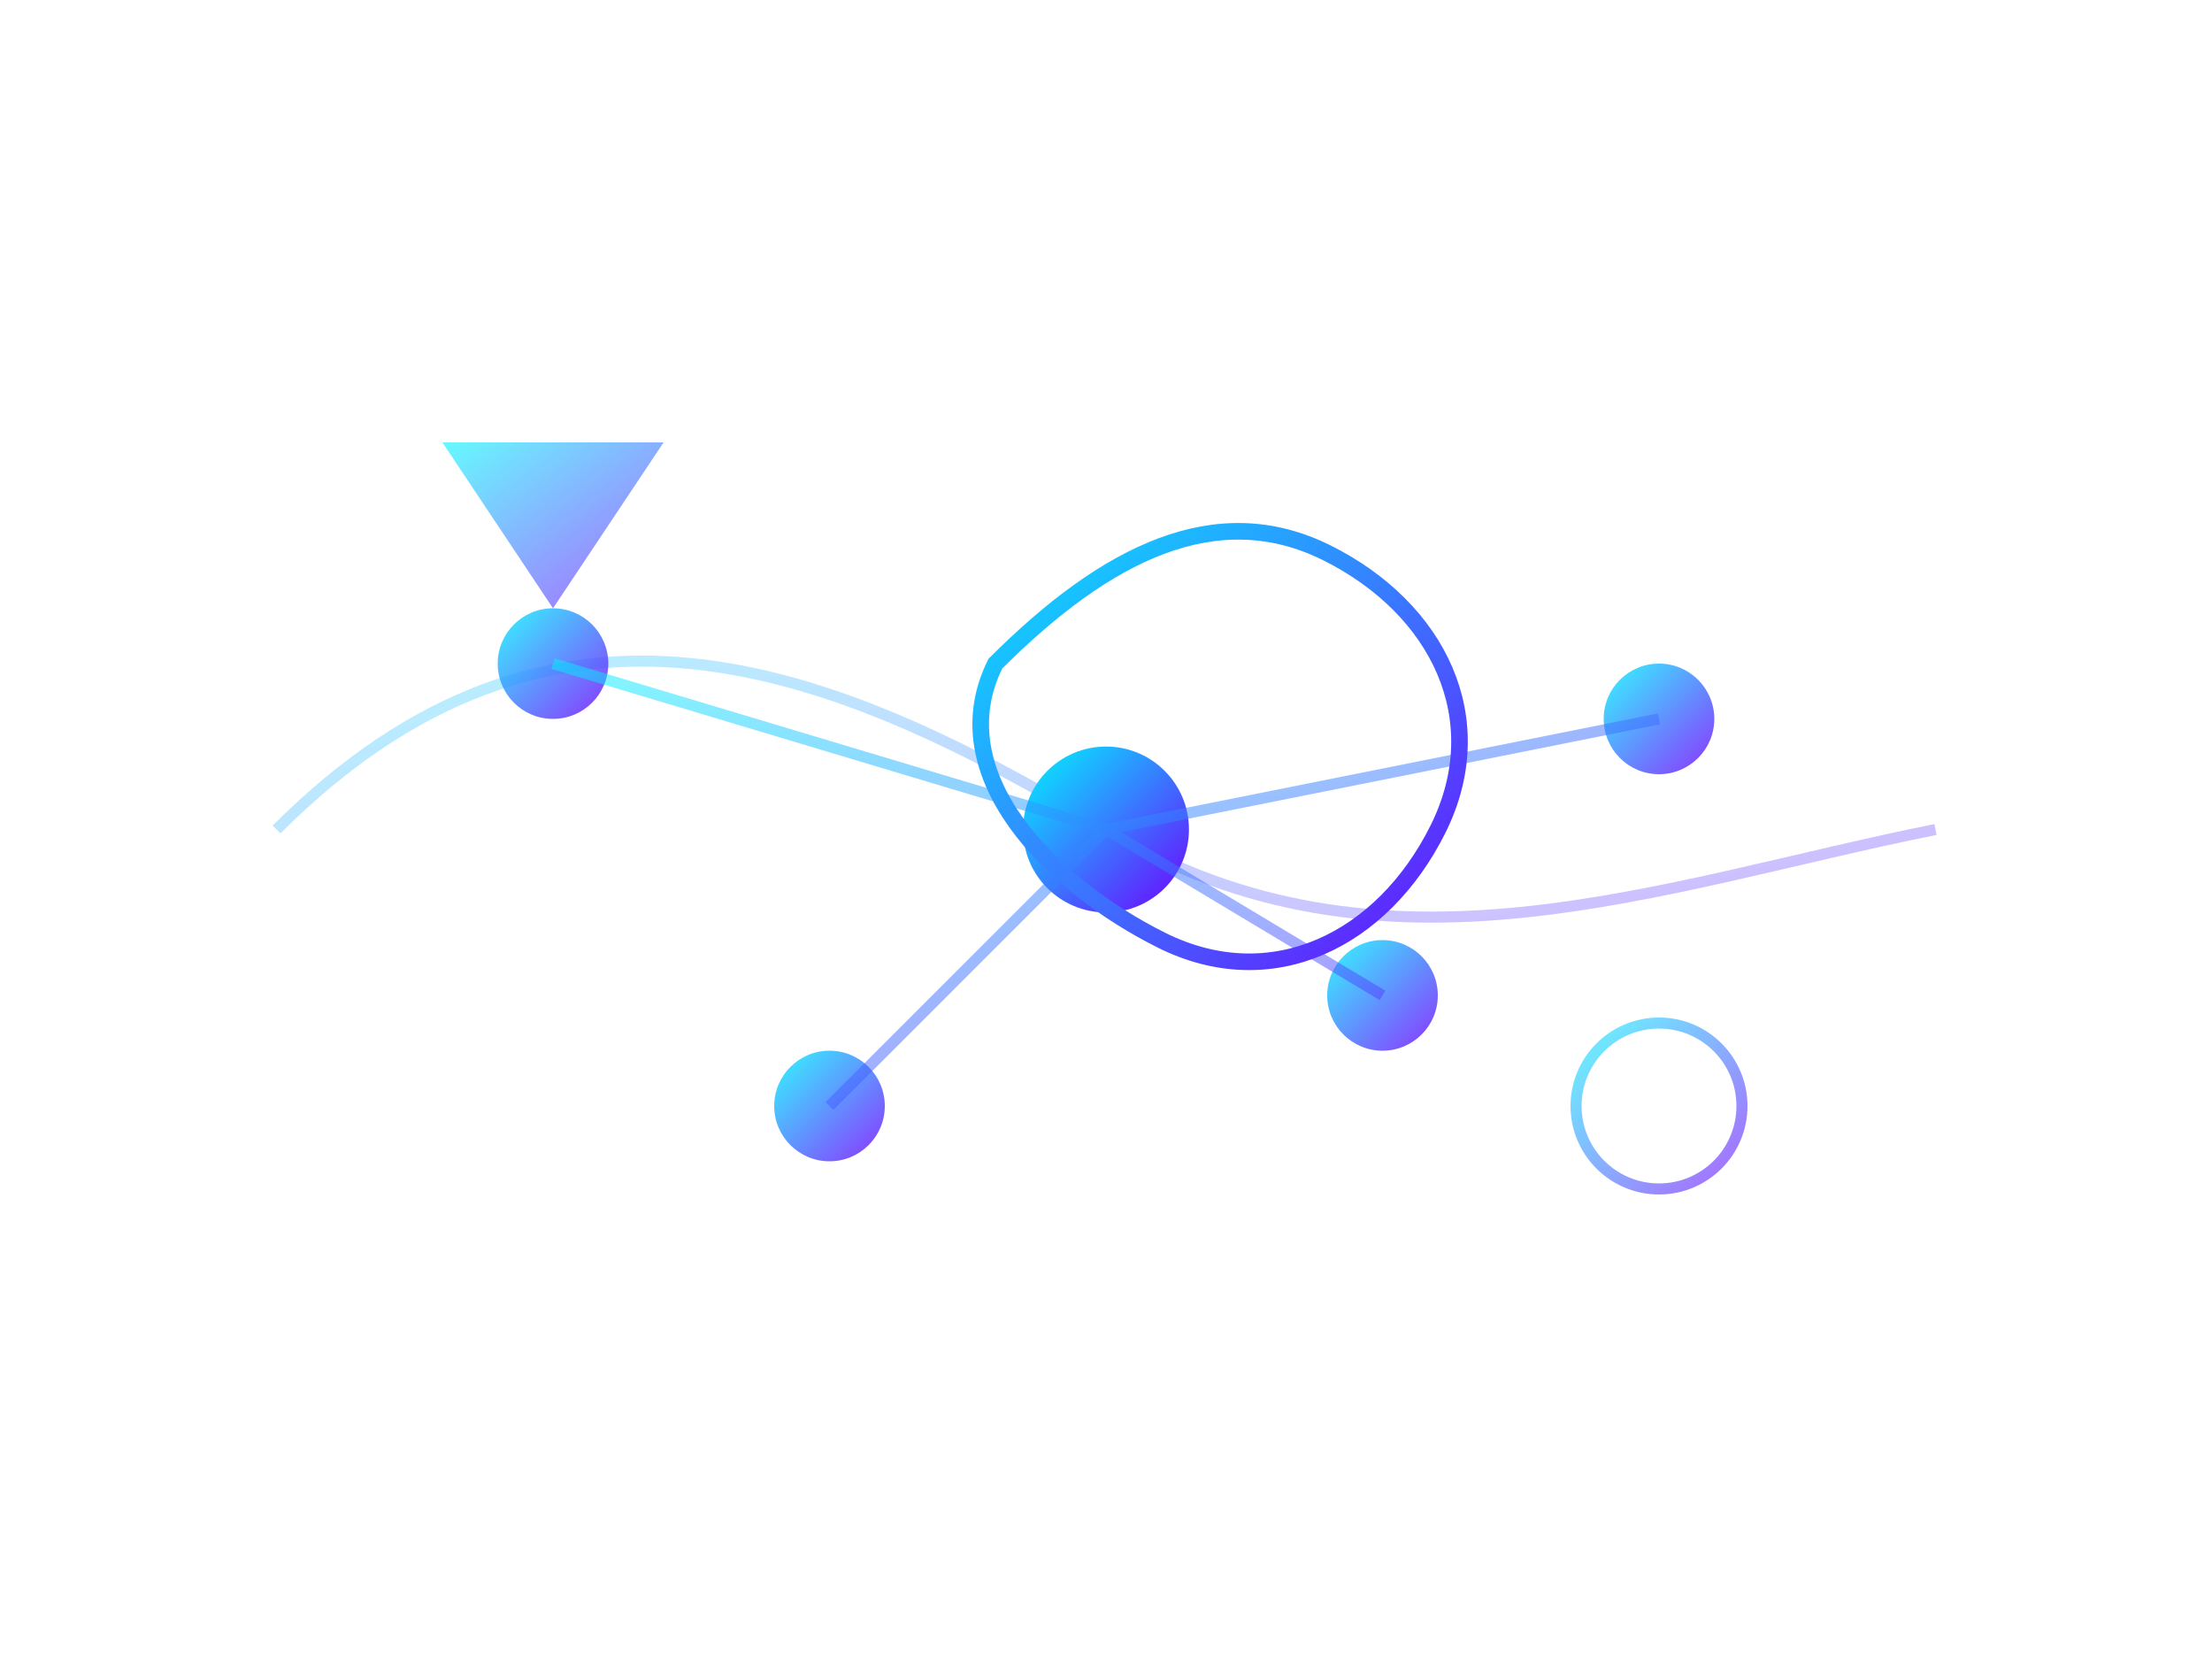<?xml version="1.0" encoding="UTF-8"?>
<svg width="400" height="300" viewBox="0 0 400 300" fill="none" xmlns="http://www.w3.org/2000/svg">
    <defs>
        <linearGradient id="aboutGradient" x1="0%" y1="0%" x2="100%" y2="100%">
            <stop offset="0%" style="stop-color:#00f6ff;stop-opacity:1" />
            <stop offset="100%" style="stop-color:#7000ff;stop-opacity:1" />
        </linearGradient>
    </defs>
    
    <!-- World map outline -->
    <path d="M50 150 C100 100 150 120 200 150 C250 180 300 160 350 150" 
          stroke="url(#aboutGradient)" 
          stroke-width="2" 
          fill="none"
          opacity="0.3" />
    
    <!-- Network connections -->
    <g>
        <circle cx="100" cy="120" r="10" fill="url(#aboutGradient)" opacity="0.8" />
        <circle cx="200" cy="150" r="15" fill="url(#aboutGradient)" />
        <circle cx="300" cy="130" r="10" fill="url(#aboutGradient)" opacity="0.8" />
        <circle cx="150" cy="200" r="10" fill="url(#aboutGradient)" opacity="0.8" />
        <circle cx="250" cy="180" r="10" fill="url(#aboutGradient)" opacity="0.8" />
        
        <path d="M100 120 L200 150 L300 130 M150 200 L200 150 L250 180" 
              stroke="url(#aboutGradient)" 
              stroke-width="2" 
              opacity="0.5" />
    </g>
    
    <!-- Floating crypto symbols -->
    <g>
        <path d="M80 80 L120 80 L100 110 Z" fill="url(#aboutGradient)" opacity="0.6">
            <animateTransform
                attributeName="transform"
                type="translate"
                values="0,0; 0,10; 0,0"
                dur="3s"
                repeatCount="indefinite"
            />
        </path>
        
        <circle cx="300" cy="200" r="15" stroke="url(#aboutGradient)" stroke-width="2" fill="none" opacity="0.6">
            <animateTransform
                attributeName="transform"
                type="translate"
                values="0,0; 0,-10; 0,0"
                dur="4s"
                repeatCount="indefinite"
            />
        </circle>
    </g>
    
    <!-- Eastern Europe highlight -->
    <path d="M180 120 C200 100 220 90 240 100 C260 110 270 130 260 150 C250 170 230 180 210 170 C190 160 170 140 180 120 Z" 
          stroke="url(#aboutGradient)" 
          stroke-width="3" 
          fill="none" />
</svg> 